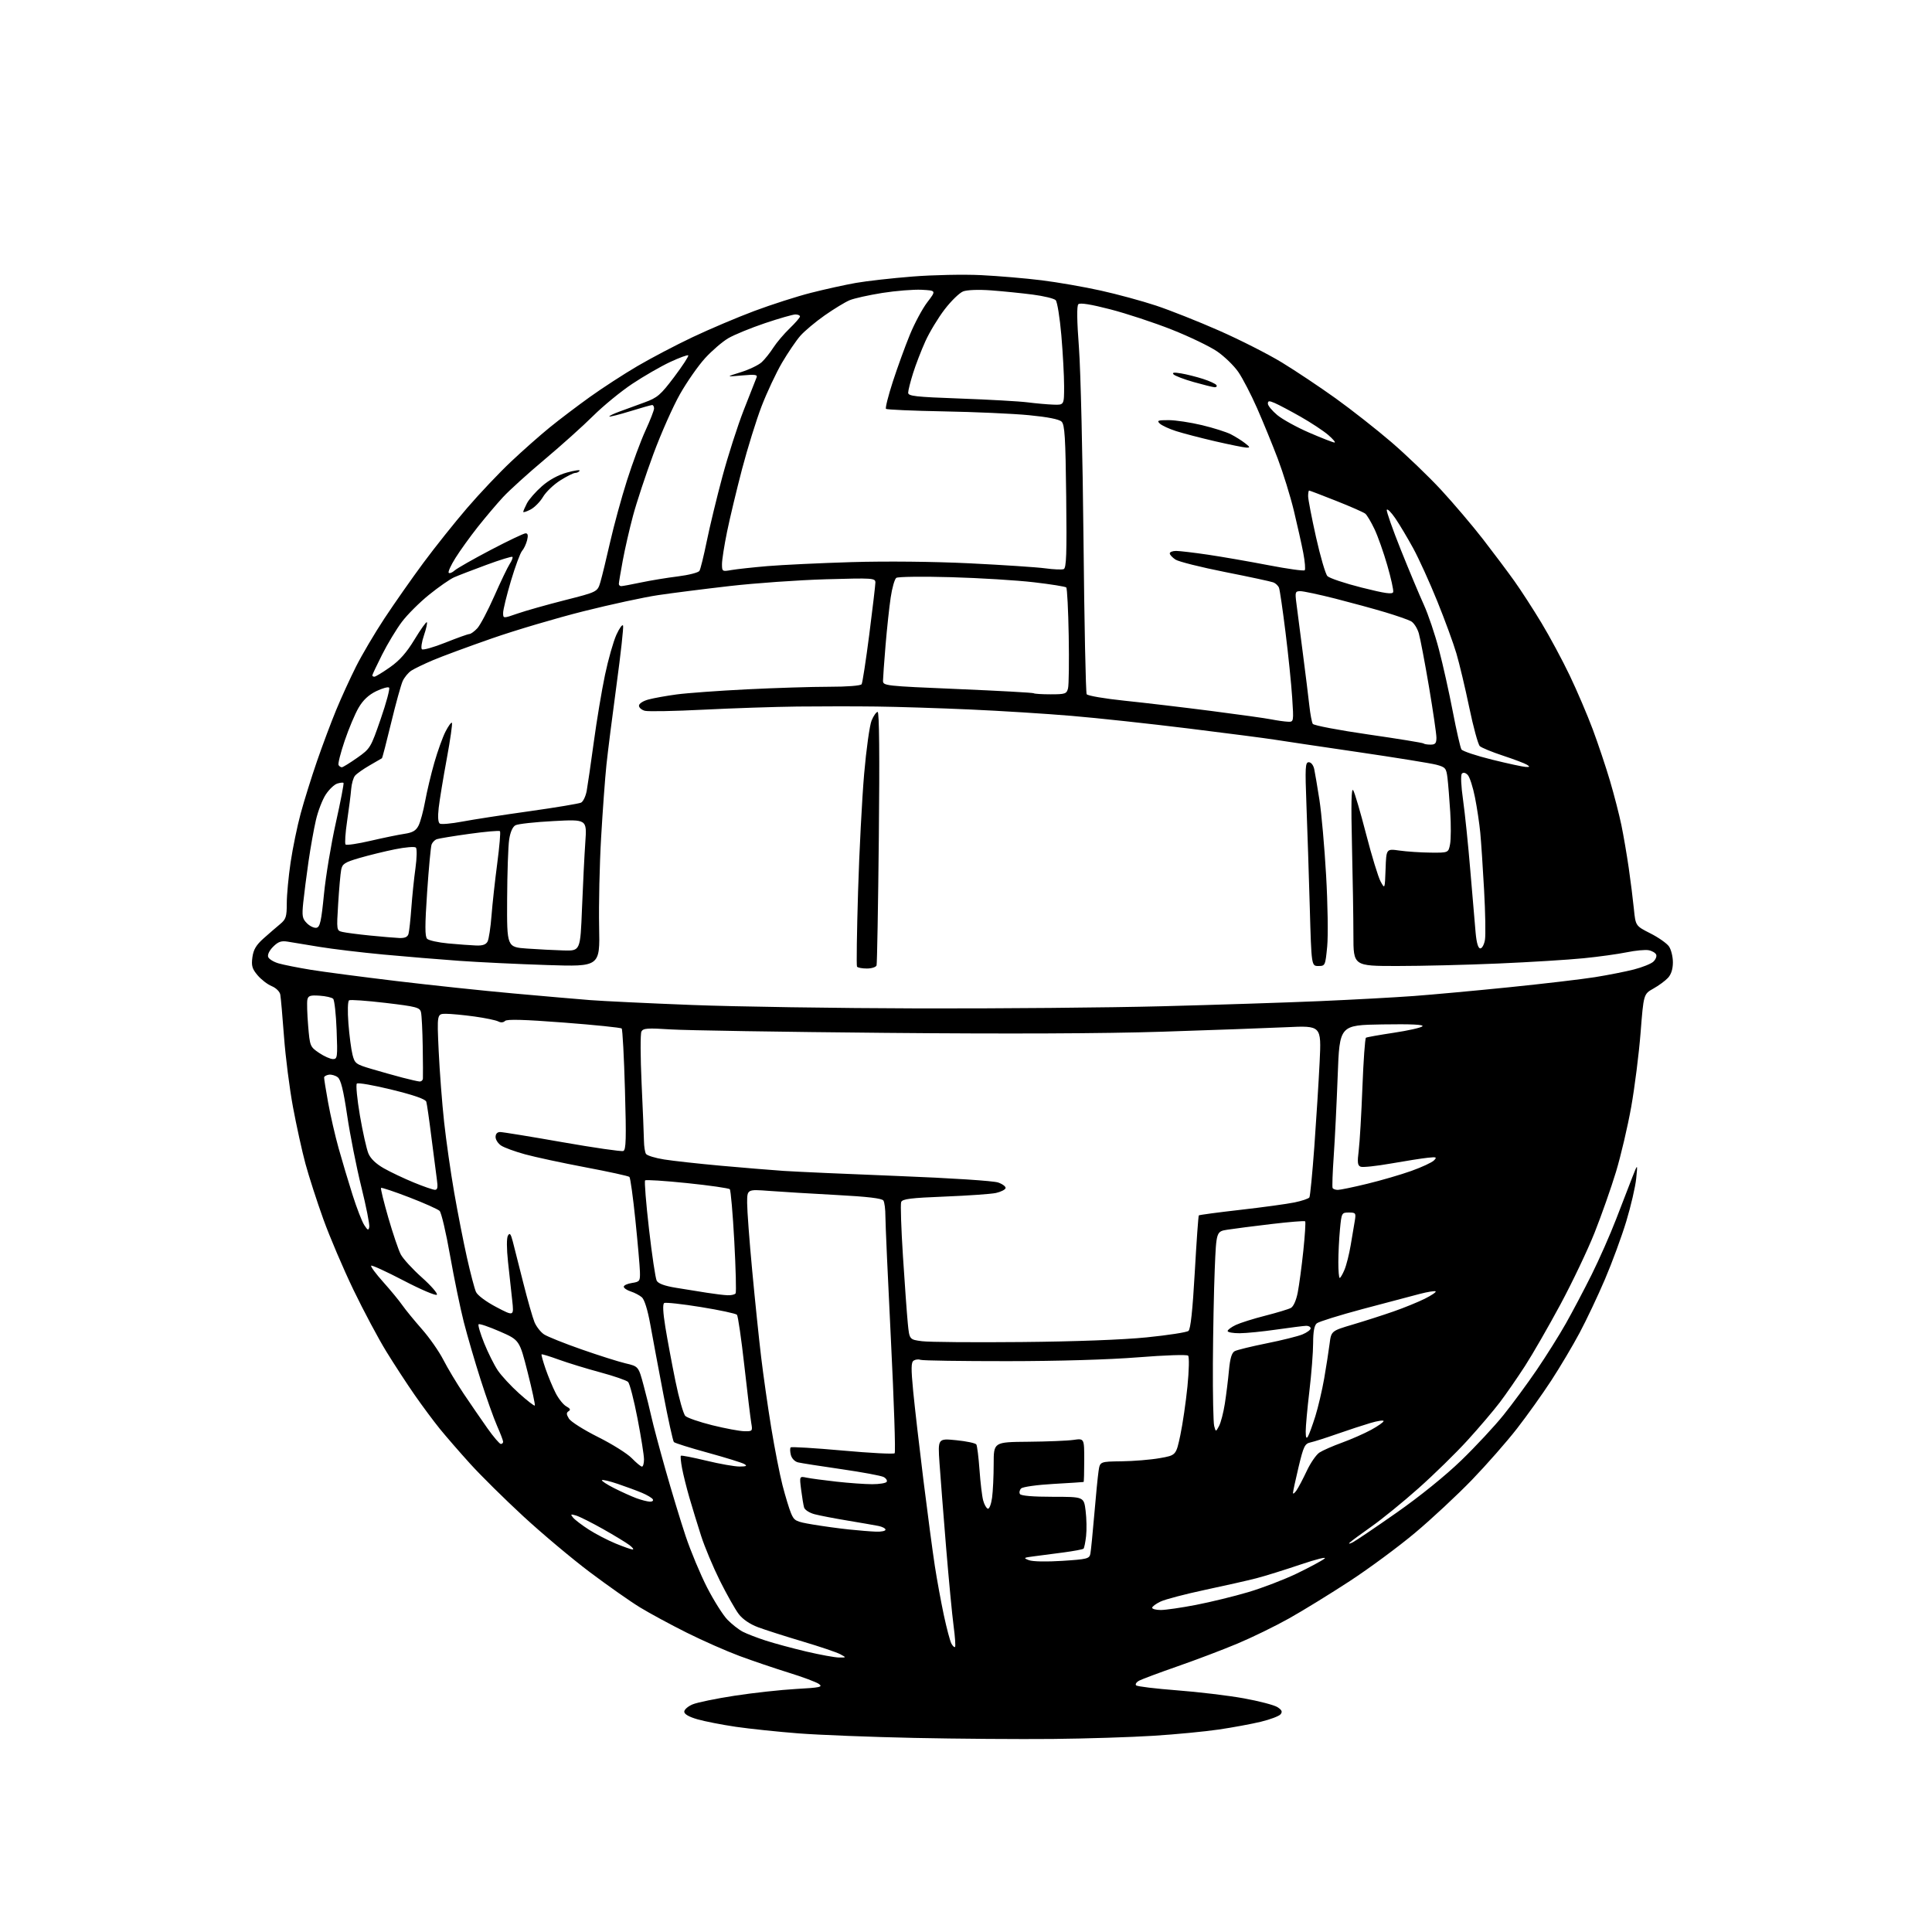 <?xml version="1.0" encoding="UTF-8" standalone="no"?>
<svg 
  version="1.1" 
  xmlns="http://www.w3.org/2000/svg" 
  xmlns:xlink="http://www.w3.org/1999/xlink" 
  xmlns:svg="http://www.w3.org/2000/svg"
  xmlns:rdf="http://www.w3.org/1999/02/22-rdf-syntax-ns#"
  xmlns:cc="http://creativecommons.org/ns#"
  xmlns:dc="http://purl.org/dc/elements/1.1/"
  viewBox="0 0 768 768"
  width="768"
  height="768"
>
<style>svg {background-color: white; }</style>"
<path stroke="none" fill="black" fill-rule="evenodd" d="M418.50,691.26C405.30,691.39 380.53,691.21 363.46,690.85C346.38,690.49 325.68,689.68 317.46,689.05C309.23,688.41 298.00,687.23 292.50,686.43C287.00,685.62 280.14,684.28 277.25,683.45C273.87,682.48 272.00,681.40 272.00,680.42C272.00,679.58 273.49,678.28 275.31,677.52C277.13,676.75 284.67,675.20 292.06,674.07C299.45,672.93 310.43,671.73 316.46,671.39C326.02,670.86 327.18,670.61 325.56,669.42C324.54,668.67 319.16,666.66 313.60,664.94C308.05,663.22 299.23,660.23 294.00,658.29C288.77,656.35 279.30,652.17 272.94,648.99C266.58,645.81 258.25,641.31 254.44,638.98C250.62,636.66 241.65,630.35 234.50,624.98C227.35,619.60 215.43,609.59 208.00,602.73C200.57,595.87 191.08,586.49 186.91,581.88C182.73,577.27 177.31,571.02 174.85,568.00C172.40,564.98 167.88,558.90 164.82,554.50C161.76,550.10 156.69,542.33 153.55,537.22C150.41,532.12 144.54,521.10 140.50,512.72C136.47,504.35 131.07,491.70 128.52,484.61C125.97,477.52 122.78,467.62 121.42,462.61C120.07,457.60 117.84,447.48 116.47,440.11C115.10,432.75 113.49,420.15 112.90,412.11C112.30,404.08 111.64,396.54 111.42,395.38C111.20,394.17 109.72,392.71 107.99,392.00C106.32,391.31 103.80,389.36 102.38,387.67C100.23,385.12 99.88,383.91 100.33,380.55C100.75,377.47 101.81,375.67 104.81,373.00C106.97,371.08 109.93,368.52 111.37,367.33C113.68,365.41 114.00,364.42 114.00,359.07C114.00,355.72 114.69,348.38 115.53,342.74C116.36,337.11 118.17,328.38 119.53,323.35C120.89,318.31 123.81,308.98 126.00,302.61C128.20,296.24 131.63,287.09 133.62,282.27C135.61,277.44 139.16,269.68 141.51,265.00C143.86,260.32 148.97,251.67 152.86,245.77C156.76,239.87 163.71,229.94 168.32,223.71C172.94,217.48 180.75,207.68 185.69,201.94C190.62,196.20 198.48,187.90 203.15,183.50C207.81,179.10 214.75,172.97 218.57,169.87C222.38,166.77 229.55,161.34 234.50,157.79C239.45,154.24 247.94,148.73 253.37,145.54C258.79,142.36 268.69,137.16 275.37,134.00C282.04,130.84 293.07,126.16 299.88,123.61C306.70,121.06 316.82,117.81 322.38,116.40C327.95,114.98 335.98,113.21 340.24,112.46C344.49,111.71 354.62,110.57 362.74,109.93C370.87,109.28 383.12,109.03 390.00,109.37C396.88,109.71 407.71,110.63 414.07,111.42C420.43,112.21 431.01,114.05 437.57,115.51C444.13,116.96 454.02,119.65 459.54,121.48C465.06,123.31 476.36,127.79 484.64,131.44C492.93,135.09 504.16,140.79 509.60,144.11C515.05,147.43 524.63,153.83 530.90,158.32C537.17,162.82 547.15,170.66 553.08,175.75C559.00,180.84 567.91,189.39 572.87,194.75C577.82,200.11 585.31,208.93 589.51,214.34C593.70,219.75 599.30,227.22 601.95,230.93C604.60,234.64 609.45,242.14 612.74,247.59C616.03,253.04 621.09,262.45 623.98,268.50C626.88,274.55 631.00,284.20 633.15,289.95C635.29,295.70 638.38,304.92 640.01,310.45C641.64,315.98 643.67,323.86 644.52,327.96C645.37,332.07 646.68,339.72 647.44,344.96C648.20,350.21 649.12,357.55 649.49,361.28C650.17,368.05 650.17,368.05 656.01,371.01C659.23,372.63 662.56,374.97 663.43,376.20C664.29,377.43 665.00,380.29 665.00,382.53C665.00,385.21 664.32,387.35 663.04,388.72C661.97,389.88 659.35,391.80 657.22,392.99C653.36,395.17 653.36,395.17 652.16,410.49C651.50,418.92 649.82,432.21 648.43,440.02C647.03,447.84 644.31,459.46 642.37,465.86C640.43,472.25 636.61,483.11 633.88,489.99C631.15,496.87 625.04,509.70 620.31,518.50C615.57,527.30 609.23,538.33 606.21,543.00C603.19,547.67 598.67,554.20 596.17,557.50C593.66,560.80 587.88,567.59 583.33,572.58C578.78,577.58 570.04,586.13 563.91,591.58C557.78,597.04 549.33,603.91 545.13,606.86C540.93,609.82 537.05,612.68 536.50,613.24C535.95,613.79 536.52,613.72 537.77,613.08C539.01,612.44 546.89,607.11 555.27,601.24C564.44,594.81 574.62,586.58 580.87,580.53C586.57,575.02 594.13,566.90 597.67,562.50C601.21,558.10 607.17,550.00 610.91,544.50C614.65,539.00 619.84,530.74 622.44,526.13C625.04,521.53 629.65,512.80 632.68,506.73C635.71,500.65 640.10,490.69 642.45,484.59C644.79,478.49 647.68,471.02 648.86,468.00C651.02,462.50 651.02,462.50 650.41,468.50C650.08,471.80 648.30,479.45 646.47,485.50C644.64,491.55 640.83,501.90 638.01,508.50C635.19,515.10 630.66,524.69 627.93,529.80C625.20,534.92 620.12,543.47 616.64,548.80C613.16,554.14 607.03,562.73 603.01,567.90C599.00,573.06 590.94,582.24 585.11,588.28C579.27,594.32 569.10,603.80 562.50,609.33C555.90,614.87 544.20,623.51 536.50,628.54C528.80,633.57 518.00,640.21 512.50,643.30C507.00,646.39 497.72,650.92 491.89,653.36C486.05,655.81 475.34,659.87 468.09,662.39C460.84,664.92 453.98,667.48 452.84,668.08C451.71,668.69 451.17,669.54 451.64,669.97C452.11,670.40 459.41,671.28 467.86,671.93C476.30,672.57 488.23,674.00 494.36,675.10C500.49,676.21 506.54,677.79 507.82,678.62C509.59,679.78 509.87,680.45 509.03,681.47C508.42,682.20 504.90,683.53 501.21,684.42C497.52,685.31 490.00,686.70 484.50,687.51C479.00,688.32 467.30,689.45 458.50,690.00C449.70,690.56 431.70,691.13 418.50,691.26zM333.50,658.89C336.50,658.92 336.50,658.92 334.00,657.57C332.62,656.83 325.88,654.54 319.00,652.50C312.12,650.45 304.18,647.91 301.34,646.85C298.10,645.64 295.24,643.69 293.65,641.61C292.27,639.79 288.91,633.85 286.19,628.40C283.48,622.96 280.10,614.90 278.69,610.50C277.28,606.10 275.19,599.29 274.05,595.36C272.91,591.43 271.60,586.16 271.13,583.64C270.65,581.12 270.44,578.89 270.66,578.68C270.87,578.46 275.42,579.35 280.77,580.64C286.12,581.94 292.07,582.98 294.00,582.97C296.76,582.95 297.15,582.73 295.83,581.96C294.91,581.43 288.40,579.41 281.37,577.48C274.33,575.55 268.26,573.65 267.88,573.24C267.50,572.83 265.59,564.17 263.65,554.00C261.71,543.83 259.38,531.37 258.47,526.32C257.46,520.72 256.17,516.58 255.16,515.70C254.25,514.91 252.26,513.86 250.75,513.38C249.24,512.90 247.98,512.05 247.96,511.50C247.94,510.95 249.40,510.27 251.21,510.00C254.32,509.52 254.49,509.28 254.38,505.50C254.32,503.30 253.51,494.07 252.58,485.00C251.65,475.93 250.58,468.20 250.20,467.84C249.81,467.48 241.94,465.76 232.71,464.02C223.47,462.27 212.67,459.95 208.71,458.86C204.74,457.77 200.49,456.22 199.25,455.41C198.01,454.61 197.00,453.06 197.00,451.98C197.00,450.74 197.67,450.00 198.81,450.00C199.81,450.00 210.93,451.81 223.52,454.03C236.12,456.24 247.03,457.82 247.77,457.54C248.87,457.11 248.99,452.72 248.43,433.26C248.06,420.19 247.47,409.21 247.13,408.85C246.78,408.49 236.45,407.43 224.16,406.49C208.36,405.28 201.51,405.09 200.76,405.84C200.11,406.49 199.06,406.57 198.07,406.04C197.18,405.56 192.94,404.68 188.65,404.08C184.36,403.49 179.24,403.00 177.28,403.00C173.70,403.00 173.70,403.00 174.38,417.75C174.76,425.86 175.73,438.57 176.54,446.00C177.35,453.43 179.15,466.02 180.54,474.00C181.93,481.98 184.21,493.62 185.61,499.87C187.01,506.13 188.63,512.29 189.21,513.57C189.82,514.91 193.25,517.46 197.29,519.58C204.31,523.27 204.31,523.27 203.61,516.89C203.22,513.37 202.47,506.52 201.95,501.66C201.38,496.36 201.36,492.18 201.90,491.21C202.62,489.92 203.03,490.41 203.85,493.54C204.42,495.72 206.29,503.09 208.00,509.92C209.72,516.75 211.73,523.80 212.47,525.59C213.22,527.38 214.94,529.57 216.28,530.45C217.63,531.33 224.31,534.01 231.12,536.39C237.93,538.78 245.82,541.28 248.66,541.95C253.82,543.16 253.82,543.16 255.87,550.83C257.00,555.05 258.41,560.75 259.01,563.50C259.61,566.25 262.08,575.52 264.50,584.09C266.92,592.66 270.54,604.59 272.54,610.59C274.55,616.59 278.39,625.80 281.08,631.05C283.78,636.30 287.42,642.07 289.18,643.87C290.94,645.67 293.68,647.82 295.27,648.64C296.86,649.46 300.94,651.04 304.33,652.14C307.72,653.25 315.00,655.21 320.50,656.51C326.00,657.80 331.85,658.87 333.50,658.89zM379.64,654.69C379.91,654.43 379.65,650.67 379.07,646.35C378.49,642.03 377.15,627.92 376.08,615.00C375.02,602.08 373.85,587.06 373.47,581.64C372.80,571.78 372.80,571.78 380.15,572.51C384.19,572.91 387.77,573.67 388.11,574.20C388.44,574.73 389.01,579.29 389.37,584.33C389.73,589.37 390.38,594.82 390.82,596.43C391.25,598.05 392.08,599.53 392.66,599.72C393.25,599.92 394.00,597.99 394.36,595.40C394.71,592.83 395.00,586.79 395.00,581.98C395.00,573.24 395.00,573.24 408.75,573.12C416.31,573.05 424.41,572.72 426.75,572.38C431.00,571.77 431.00,571.77 431.00,580.39C431.00,585.12 430.89,589.05 430.75,589.11C430.61,589.17 425.23,589.51 418.78,589.88C412.23,590.25 406.55,591.05 405.92,591.68C405.29,592.31 405.08,593.31 405.45,593.91C405.87,594.60 410.66,595.00 418.49,595.00C430.86,595.00 430.86,595.00 431.55,600.56C431.93,603.62 432.02,608.14 431.74,610.61C431.46,613.08 431.00,615.33 430.72,615.62C430.43,615.90 426.89,616.57 422.85,617.11C418.81,617.64 413.48,618.34 411.00,618.66C406.84,619.19 406.69,619.31 409.00,620.19C410.46,620.76 415.96,620.87 422.26,620.47C432.18,619.83 433.05,619.61 433.44,617.64C433.67,616.46 434.37,609.42 435.00,602.00C435.62,594.58 436.39,586.81 436.70,584.75C437.26,581.00 437.26,581.00 445.88,580.89C450.62,580.83 457.43,580.27 461.00,579.64C467.50,578.50 467.50,578.50 469.20,570.50C470.13,566.10 471.40,557.38 472.03,551.13C472.66,544.76 472.78,539.38 472.29,538.89C471.81,538.41 463.09,538.70 452.47,539.55C440.81,540.48 420.76,541.07 400.47,541.08C382.30,541.09 366.78,540.86 365.97,540.56C365.16,540.26 363.92,540.39 363.21,540.85C362.16,541.51 362.13,543.90 363.01,553.09C363.62,559.36 365.45,575.30 367.09,588.50C368.73,601.70 370.76,617.00 371.61,622.50C372.46,628.00 374.07,636.77 375.18,642.00C376.30,647.23 377.65,652.33 378.19,653.34C378.72,654.35 379.38,654.95 379.64,654.69zM461.45,640.00C463.35,640.00 469.64,639.09 475.42,637.97C481.21,636.85 490.57,634.57 496.23,632.89C501.88,631.21 510.55,627.88 515.50,625.50C520.45,623.11 525.40,620.45 526.50,619.59C527.61,618.72 523.38,619.76 516.94,621.94C510.58,624.09 502.70,626.54 499.44,627.38C496.17,628.23 487.02,630.30 479.10,631.98C471.18,633.67 463.19,635.76 461.35,636.64C459.51,637.51 458.00,638.63 458.00,639.11C458.00,639.60 459.55,640.00 461.45,640.00zM251.50,615.95C252.05,615.95 251.49,615.18 250.25,614.23C249.01,613.28 244.28,610.40 239.75,607.84C235.21,605.28 230.38,602.86 229.01,602.45C226.81,601.80 226.67,601.90 227.83,603.30C228.56,604.17 231.38,606.32 234.11,608.07C236.83,609.82 241.64,612.31 244.78,613.60C247.93,614.89 250.95,615.95 251.50,615.95zM348.25,608.86C350.31,608.94 352.00,608.59 352.00,608.08C352.00,607.57 350.76,606.91 349.25,606.60C347.74,606.30 342.23,605.34 337.00,604.47C331.77,603.61 325.84,602.46 323.81,601.93C321.76,601.39 319.90,600.19 319.63,599.23C319.36,598.28 318.84,595.09 318.46,592.15C317.78,586.79 317.78,586.79 320.64,587.39C322.21,587.72 327.55,588.43 332.50,588.98C337.45,589.53 343.84,589.99 346.69,589.99C349.55,590.00 352.15,589.57 352.47,589.05C352.79,588.53 352.25,587.67 351.26,587.14C350.27,586.61 342.72,585.21 334.48,584.02C326.24,582.83 318.48,581.62 317.24,581.32C315.93,581.01 314.73,579.75 314.37,578.34C314.03,577.00 314.01,575.66 314.31,575.36C314.61,575.06 323.87,575.62 334.89,576.61C345.90,577.61 355.24,578.09 355.64,577.69C356.04,577.29 355.37,557.06 354.16,532.73C352.94,508.41 351.96,486.25 351.96,483.50C351.97,480.75 351.61,477.93 351.17,477.24C350.61,476.36 344.89,475.68 332.43,475.02C322.57,474.49 310.56,473.77 305.75,473.40C297.00,472.74 297.00,472.74 297.00,478.19C297.00,481.18 297.90,493.28 299.01,505.06C300.11,516.85 301.71,532.35 302.57,539.50C303.42,546.65 305.22,559.25 306.57,567.50C307.92,575.75 309.94,586.05 311.05,590.38C312.17,594.71 313.69,599.73 314.44,601.52C315.72,604.58 316.27,604.86 323.05,606.01C327.03,606.68 333.49,607.57 337.40,607.98C341.30,608.39 346.19,608.79 348.25,608.86zM258.31,596.93C259.30,596.97 259.84,596.54 259.49,595.98C259.15,595.43 257.21,594.27 255.18,593.42C253.16,592.57 248.86,590.98 245.63,589.89C242.41,588.79 239.55,588.12 239.28,588.38C239.02,588.65 241.20,590.08 244.12,591.56C247.05,593.04 251.03,594.84 252.97,595.56C254.91,596.27 257.31,596.89 258.31,596.93zM515.37,592.47C516.12,591.39 517.96,587.90 519.46,584.71C520.95,581.53 523.22,578.24 524.50,577.41C525.78,576.57 529.81,574.80 533.46,573.48C537.11,572.15 542.33,569.86 545.05,568.38C547.77,566.89 550.00,565.33 550.00,564.89C550.00,564.46 547.64,564.81 544.75,565.67C541.86,566.52 535.90,568.48 531.50,570.02C527.10,571.57 522.35,573.08 520.95,573.38C518.67,573.88 518.18,574.88 516.19,583.22C514.97,588.32 513.98,592.94 513.98,593.47C513.99,594.01 514.61,593.56 515.37,592.47zM255.20,583.00C255.64,583.00 256.00,581.70 256.00,580.11C256.00,578.52 254.84,571.21 253.42,563.86C252.00,556.51 250.32,549.98 249.67,549.34C249.03,548.71 244.04,546.99 238.59,545.52C233.13,544.05 225.73,541.78 222.12,540.47C218.52,539.16 215.44,538.22 215.28,538.38C215.12,538.54 215.84,541.13 216.87,544.13C217.91,547.14 219.71,551.47 220.88,553.76C222.05,556.06 223.97,558.45 225.14,559.07C226.66,559.89 226.92,560.43 226.04,560.97C225.08,561.57 225.11,562.21 226.16,563.93C226.90,565.14 232.09,568.42 237.71,571.23C243.32,574.03 249.37,577.82 251.15,579.66C252.94,581.50 254.75,583.00 255.20,583.00zM199.09,574.00C199.59,574.00 200.00,573.61 200.00,573.12C200.00,572.64 198.92,569.81 197.60,566.82C196.28,563.84 193.34,555.57 191.06,548.45C188.78,541.33 185.77,531.00 184.36,525.50C182.96,520.00 180.50,508.09 178.90,499.04C177.31,489.98 175.44,482.02 174.75,481.35C174.06,480.68 168.63,478.25 162.68,475.96C156.73,473.67 151.68,471.98 151.46,472.21C151.24,472.43 152.54,477.76 154.36,484.06C156.18,490.35 158.40,496.91 159.30,498.63C160.19,500.35 163.97,504.48 167.70,507.81C171.42,511.14 174.10,514.23 173.65,514.68C173.19,515.13 167.25,512.60 160.45,509.05C153.64,505.50 147.83,502.83 147.54,503.13C147.24,503.42 149.39,506.33 152.30,509.58C155.22,512.84 158.65,517.00 159.92,518.83C161.20,520.66 164.70,524.93 167.69,528.33C170.69,531.72 174.52,537.20 176.21,540.50C177.90,543.80 181.54,549.88 184.30,554.00C187.07,558.12 191.32,564.31 193.75,567.75C196.18,571.19 198.59,574.00 199.09,574.00zM519.94,571.00C520.42,570.17 521.73,566.58 522.86,563.00C523.98,559.42 525.56,552.67 526.38,548.00C527.19,543.33 528.15,537.15 528.52,534.28C529.18,529.07 529.18,529.07 537.84,526.50C542.60,525.09 549.88,522.75 554.00,521.31C558.12,519.87 563.68,517.61 566.35,516.28C569.02,514.95 570.97,513.63 570.69,513.35C570.40,513.07 567.55,513.52 564.34,514.36C561.13,515.19 550.94,517.89 541.70,520.35C532.46,522.82 524.25,525.38 523.45,526.04C522.45,526.87 522.00,529.31 521.99,533.87C521.99,537.52 521.32,546.12 520.50,553.00C519.68,559.88 519.03,567.08 519.04,569.00C519.05,571.49 519.31,572.07 519.94,571.00zM295.86,568.93C299.11,569.00 299.20,568.89 298.65,565.75C298.34,563.96 297.10,553.73 295.90,543.00C294.70,532.27 293.37,523.11 292.95,522.64C292.52,522.16 286.07,520.78 278.60,519.57C271.14,518.36 264.58,517.64 264.03,517.98C263.38,518.38 263.54,521.70 264.49,527.55C265.29,532.47 267.09,542.12 268.49,548.98C269.89,555.85 271.66,562.09 272.43,562.86C273.19,563.62 278.02,565.28 283.16,566.56C288.30,567.83 294.01,568.90 295.86,568.93zM484.59,566.87C485.29,565.57 486.33,561.58 486.89,558.00C487.45,554.42 488.19,548.46 488.53,544.74C488.98,539.91 489.64,537.73 490.83,537.10C491.75,536.61 497.45,535.22 503.50,534.00C509.55,532.79 515.96,531.19 517.75,530.45C519.54,529.71 521.00,528.63 521.00,528.05C521.00,527.47 520.21,527.01 519.25,527.03C518.29,527.05 513.00,527.72 507.50,528.51C502.00,529.31 495.36,529.97 492.75,529.98C490.14,529.99 488.00,529.60 488.00,529.11C488.00,528.63 489.46,527.54 491.25,526.69C493.04,525.85 498.30,524.19 502.95,523.01C507.60,521.82 512.18,520.44 513.13,519.93C514.17,519.38 515.27,516.91 515.88,513.75C516.44,510.86 517.44,503.42 518.09,497.22C518.74,491.01 519.07,485.73 518.82,485.49C518.57,485.24 512.55,485.73 505.44,486.57C498.32,487.41 490.48,488.42 488.00,488.81C483.50,489.51 483.50,489.51 482.88,504.51C482.54,512.75 482.21,529.62 482.14,542.00C482.08,554.38 482.31,565.57 482.66,566.87C483.30,569.25 483.30,569.25 484.59,566.87zM212.59,558.74C212.82,558.51 211.54,552.56 209.75,545.51C206.50,532.69 206.50,532.69 198.66,529.27C194.35,527.39 190.56,526.10 190.25,526.42C189.93,526.73 190.93,530.11 192.47,533.93C194.01,537.75 196.44,542.62 197.88,544.76C199.32,546.89 203.13,551.01 206.34,553.89C209.56,556.78 212.37,558.96 212.59,558.74zM406.00,533.48C427.37,533.29 446.34,532.58 455.85,531.62C464.29,530.77 471.76,529.62 472.44,529.05C473.28,528.35 474.08,520.89 474.94,505.76C475.63,493.52 476.35,483.34 476.55,483.14C476.74,482.94 484.17,481.94 493.07,480.93C501.96,479.92 511.65,478.59 514.60,477.98C517.55,477.37 520.21,476.47 520.51,475.98C520.81,475.49 521.69,466.41 522.47,455.80C523.24,445.18 524.19,430.02 524.58,422.09C525.27,407.68 525.27,407.68 511.39,408.33C503.75,408.68 481.52,409.49 462.00,410.12C438.64,410.87 401.03,411.03 352.00,410.58C311.02,410.21 272.62,409.59 266.65,409.21C257.43,408.61 255.68,408.73 254.98,410.04C254.53,410.88 254.56,420.11 255.04,430.54C255.53,440.97 255.95,451.30 255.98,453.50C256.01,455.70 256.37,458.04 256.79,458.69C257.21,459.35 260.46,460.35 264.02,460.91C267.59,461.48 277.70,462.59 286.50,463.39C295.30,464.19 306.55,465.11 311.50,465.45C316.45,465.78 336.93,466.70 357.00,467.48C378.14,468.31 394.89,469.40 396.80,470.07C398.61,470.71 399.92,471.73 399.72,472.34C399.52,472.95 397.81,473.79 395.93,474.22C394.04,474.64 384.92,475.28 375.66,475.65C361.96,476.19 358.71,476.60 358.23,477.83C357.91,478.67 358.23,488.38 358.94,499.42C359.65,510.47 360.51,522.42 360.86,526.00C361.50,532.50 361.50,532.50 366.50,533.15C369.25,533.51 387.02,533.66 406.00,533.48zM289.19,514.88C290.67,514.95 292.12,514.61 292.42,514.13C292.72,513.65 292.48,504.31 291.89,493.38C291.30,482.45 290.49,473.16 290.10,472.74C289.71,472.32 282.10,471.23 273.21,470.31C264.31,469.39 256.77,468.90 256.44,469.23C256.11,469.56 256.80,478.28 257.99,488.60C259.17,498.93 260.55,508.15 261.05,509.10C261.67,510.25 264.18,511.18 268.74,511.92C272.46,512.52 277.98,513.41 281.00,513.89C284.02,514.37 287.71,514.82 289.19,514.88zM532.55,508.00C532.85,508.00 533.71,506.53 534.46,504.74C535.21,502.95 536.32,498.56 536.92,494.99C537.53,491.42 538.26,487.04 538.56,485.25C539.06,482.21 538.91,482.00 536.19,482.00C533.34,482.00 533.28,482.11 532.65,488.75C532.30,492.46 532.01,498.31 532.01,501.75C532.00,505.19 532.25,508.00 532.55,508.00zM146.79,487.75C146.99,486.79 145.56,479.59 143.62,471.75C141.68,463.91 139.16,451.20 138.02,443.50C136.49,433.20 135.48,429.16 134.23,428.21C133.28,427.50 131.71,427.05 130.72,427.21C129.73,427.37 128.88,427.85 128.84,428.27C128.80,428.70 129.51,433.20 130.43,438.27C131.35,443.35 133.23,451.55 134.62,456.50C136.00,461.45 138.49,469.77 140.15,475.00C141.81,480.23 143.90,485.62 144.80,487.00C146.18,489.11 146.49,489.23 146.79,487.75zM172.88,472.97C173.94,472.99 174.12,472.00 173.65,468.75C173.32,466.41 172.34,458.88 171.48,452.00C170.63,445.12 169.72,438.81 169.46,437.97C169.15,436.94 164.73,435.38 155.84,433.19C148.59,431.40 142.30,430.30 141.85,430.75C141.41,431.19 141.96,436.90 143.07,443.44C144.19,449.97 145.71,456.75 146.44,458.51C147.31,460.59 149.47,462.66 152.64,464.45C155.31,465.96 160.65,468.49 164.50,470.07C168.35,471.65 172.12,472.96 172.88,472.97zM531.81,473.00C532.74,473.00 538.00,471.91 543.50,470.57C549.00,469.24 556.88,466.94 561.00,465.47C565.12,464.00 569.17,462.13 570.00,461.30C571.33,459.97 571.05,459.85 567.50,460.23C565.30,460.46 558.75,461.49 552.95,462.51C547.15,463.53 541.73,464.11 540.89,463.79C539.65,463.31 539.51,462.13 540.11,457.35C540.51,454.13 541.18,442.82 541.58,432.21C541.99,421.60 542.62,412.73 542.99,412.51C543.36,412.28 548.33,411.40 554.03,410.54C559.74,409.69 564.87,408.53 565.43,407.97C566.12,407.28 561.02,407.04 549.48,407.22C532.50,407.50 532.50,407.50 531.76,427.50C531.35,438.50 530.64,452.90 530.18,459.50C529.72,466.10 529.52,471.84 529.73,472.25C529.94,472.66 530.88,473.00 531.81,473.00zM166.75,429.91C167.44,429.96 168.05,429.44 168.11,428.75C168.17,428.06 168.14,422.32 168.04,416.00C167.94,409.68 167.63,403.55 167.35,402.39C166.90,400.48 165.59,400.13 153.28,398.67C145.81,397.79 139.28,397.32 138.77,397.64C138.23,397.98 138.12,401.81 138.50,406.86C138.87,411.61 139.60,417.18 140.12,419.23C141.02,422.77 141.41,423.07 147.78,424.95C151.48,426.04 156.97,427.59 160.00,428.38C163.03,429.17 166.06,429.86 166.75,429.91zM132.36,421.00C134.13,421.00 134.22,420.27 133.81,409.49C133.57,403.15 132.95,397.55 132.43,397.03C131.91,396.51 129.49,395.96 127.03,395.80C123.31,395.55 122.51,395.82 122.18,397.41C121.97,398.47 122.10,403.09 122.49,407.69C123.17,415.90 123.25,416.10 126.82,418.53C128.83,419.89 131.32,421.00 132.36,421.00zM365.01,400.86C397.19,400.94 440.84,400.55 462.01,400.00C483.18,399.45 511.30,398.54 524.50,397.97C537.70,397.40 554.58,396.48 562.00,395.93C569.42,395.38 586.52,393.81 600.00,392.44C613.48,391.07 628.77,389.27 634.00,388.44C639.23,387.60 646.20,386.23 649.50,385.38C652.80,384.53 656.26,383.15 657.18,382.32C658.11,381.49 658.64,380.23 658.37,379.51C658.09,378.79 656.75,377.99 655.39,377.73C654.03,377.47 650.12,377.84 646.71,378.54C643.29,379.24 635.55,380.32 629.50,380.92C623.45,381.53 608.23,382.47 595.67,383.01C583.11,383.56 565.00,384.00 555.42,384.00C538.00,384.00 538.00,384.00 538.00,371.75C538.00,365.01 537.74,348.93 537.43,336.00C537.04,319.41 537.18,312.98 537.92,314.14C538.50,315.04 540.80,322.87 543.04,331.55C545.28,340.22 547.88,348.71 548.81,350.41C550.50,353.50 550.50,353.50 550.79,345.43C551.07,337.37 551.07,337.37 556.29,338.11C559.15,338.52 564.71,338.89 568.64,338.93C575.78,339.00 575.78,339.00 576.43,335.54C576.78,333.63 576.82,327.89 576.49,322.79C576.17,317.68 575.68,311.60 575.40,309.27C574.92,305.35 574.60,304.97 571.01,304.00C568.88,303.43 554.84,301.16 539.82,298.96C524.79,296.76 509.80,294.53 506.50,294.00C503.20,293.48 487.90,291.49 472.50,289.59C457.10,287.69 436.18,285.42 426.00,284.57C415.82,283.71 397.60,282.56 385.50,282.03C373.40,281.49 356.75,280.96 348.50,280.86C340.25,280.75 326.07,280.76 317.00,280.86C307.93,280.97 291.11,281.53 279.63,282.11C268.16,282.69 257.69,282.89 256.38,282.56C255.07,282.23 254.00,281.31 254.00,280.52C254.00,279.70 255.62,278.64 257.78,278.06C259.86,277.50 264.92,276.59 269.03,276.04C273.14,275.49 285.68,274.58 296.90,274.02C308.11,273.46 322.83,273.00 329.59,273.00C336.86,273.00 342.14,272.58 342.51,271.98C342.86,271.42 344.22,262.53 345.55,252.23C346.87,241.93 347.96,232.65 347.98,231.61C348.00,229.79 347.17,229.73 328.25,230.27C317.39,230.59 300.18,231.80 290.00,232.97C279.82,234.14 267.03,235.76 261.56,236.58C256.10,237.39 242.82,240.26 232.06,242.96C221.30,245.66 204.85,250.53 195.50,253.79C186.15,257.05 175.62,260.94 172.10,262.44C168.58,263.93 164.71,265.80 163.50,266.59C162.30,267.38 160.75,269.25 160.07,270.74C159.40,272.23 157.33,279.69 155.49,287.32C153.65,294.95 152.00,301.29 151.82,301.42C151.65,301.54 149.44,302.82 146.92,304.26C144.40,305.71 141.79,307.55 141.12,308.36C140.45,309.16 139.77,311.55 139.60,313.66C139.44,315.77 138.72,321.44 138.00,326.26C137.28,331.08 137.00,335.33 137.37,335.70C137.74,336.08 142.20,335.42 147.27,334.24C152.35,333.06 158.42,331.81 160.77,331.46C164.05,330.97 165.36,330.20 166.39,328.16C167.13,326.70 168.30,322.35 169.00,318.50C169.70,314.65 171.34,307.75 172.65,303.18C173.96,298.60 175.96,293.04 177.09,290.83C178.22,288.62 179.37,287.03 179.64,287.31C179.92,287.59 179.00,294.04 177.59,301.66C176.18,309.27 174.74,318.03 174.39,321.12C173.98,324.74 174.14,326.97 174.84,327.40C175.44,327.77 179.43,327.41 183.72,326.60C188.00,325.79 200.05,323.93 210.50,322.47C220.95,321.00 230.18,319.46 231.00,319.05C231.82,318.63 232.82,316.54 233.22,314.40C233.61,312.25 234.88,303.52 236.04,295.00C237.19,286.48 239.20,274.47 240.49,268.32C241.78,262.17 243.83,254.97 245.03,252.32C246.24,249.67 247.43,248.04 247.68,248.69C247.92,249.35 246.76,259.92 245.09,272.19C243.43,284.46 241.62,298.77 241.07,304.00C240.52,309.23 239.57,322.27 238.95,333.00C238.33,343.73 237.98,359.65 238.16,368.40C238.50,384.30 238.50,384.30 217.50,383.62C205.95,383.25 190.20,382.49 182.50,381.94C174.80,381.39 161.27,380.27 152.44,379.45C143.60,378.62 132.13,377.25 126.94,376.39C121.75,375.54 116.06,374.60 114.31,374.31C111.80,373.91 110.57,374.34 108.57,376.34C107.07,377.84 106.26,379.52 106.61,380.42C106.93,381.27 108.84,382.43 110.85,382.99C112.86,383.56 118.55,384.69 123.50,385.50C128.45,386.31 143.75,388.32 157.50,389.97C171.25,391.62 192.18,393.84 204.00,394.90C215.82,395.97 229.55,397.16 234.50,397.55C239.45,397.94 257.68,398.82 275.00,399.49C292.32,400.17 332.83,400.78 365.01,400.86zM344.59,385.00C342.68,385.00 340.91,384.66 340.67,384.25C340.42,383.84 340.61,370.45 341.09,354.50C341.57,338.55 342.66,317.47 343.51,307.65C344.36,297.83 345.70,288.26 346.48,286.40C347.26,284.53 348.34,283.00 348.88,283.00C349.52,283.00 349.69,300.44 349.35,332.75C349.07,360.11 348.66,383.06 348.45,383.75C348.24,384.44 346.50,385.00 344.59,385.00zM524.07,384.00C521.32,384.00 521.32,384.00 520.66,360.75C520.30,347.96 519.70,329.74 519.34,320.25C518.76,304.93 518.86,303.00 520.26,303.00C521.18,303.00 522.09,304.16 522.43,305.75C522.75,307.26 523.68,312.77 524.50,318.00C525.31,323.23 526.51,336.73 527.15,348.00C527.80,359.31 527.99,371.97 527.58,376.25C526.84,383.86 526.78,384.00 524.07,384.00zM224.09,377.82C230.69,378.00 230.69,378.00 231.36,360.97C231.73,351.60 232.32,339.83 232.67,334.81C233.32,325.68 233.32,325.68 220.01,326.39C212.69,326.77 205.90,327.52 204.91,328.05C203.78,328.65 202.85,330.76 202.40,333.75C202.00,336.36 201.64,347.05 201.59,357.50C201.50,376.50 201.50,376.50 209.50,377.07C213.90,377.38 220.47,377.72 224.09,377.82zM588.45,377.00C589.16,377.00 589.99,375.45 590.30,373.56C590.60,371.67 590.45,362.78 589.95,353.81C589.46,344.84 588.77,334.57 588.43,331.00C588.09,327.43 587.15,321.12 586.33,317.00C585.52,312.88 584.22,308.84 583.43,308.04C582.54,307.13 581.68,306.94 581.12,307.54C580.60,308.10 580.79,312.43 581.59,318.00C582.33,323.23 583.63,335.82 584.47,346.00C585.31,356.18 586.26,367.31 586.58,370.75C586.96,374.89 587.60,377.00 588.45,377.00zM189.21,375.85C191.85,375.96 193.19,375.49 193.83,374.25C194.32,373.29 195.02,368.68 195.38,364.00C195.74,359.32 196.77,349.98 197.66,343.22C198.55,336.47 199.04,330.70 198.74,330.40C198.44,330.11 192.97,330.58 186.58,331.47C180.20,332.35 174.34,333.32 173.56,333.61C172.79,333.91 171.89,334.85 171.56,335.70C171.24,336.55 170.44,345.06 169.79,354.63C168.89,367.95 168.89,372.29 169.79,373.19C170.44,373.84 174.24,374.67 178.23,375.04C182.23,375.41 187.17,375.77 189.21,375.85zM158.68,372.87C160.93,372.96 162.02,372.48 162.38,371.25C162.66,370.29 163.17,365.68 163.51,361.00C163.85,356.32 164.58,349.19 165.15,345.14C165.71,341.09 165.79,337.39 165.33,336.93C164.86,336.46 161.11,336.77 156.99,337.61C152.87,338.44 146.50,340.01 142.83,341.08C137.00,342.79 136.08,343.39 135.62,345.77C135.33,347.27 134.79,353.32 134.43,359.20C133.77,369.87 133.78,369.91 136.13,370.46C137.44,370.77 142.32,371.41 147.00,371.88C151.68,372.35 156.93,372.79 158.68,372.87zM125.81,368.80C127.21,368.53 127.72,366.26 128.78,355.49C129.48,348.35 131.61,335.55 133.50,327.06C135.40,318.56 136.77,311.43 136.55,311.21C136.33,311.00 135.20,311.12 134.04,311.49C132.87,311.86 130.83,313.81 129.50,315.83C128.17,317.85 126.40,322.43 125.58,326.00C124.75,329.57 123.43,337.00 122.63,342.50C121.84,348.00 120.91,355.29 120.55,358.71C119.99,364.17 120.16,365.16 122.02,367.02C123.18,368.18 124.88,368.98 125.81,368.80zM135.89,305.00C136.31,305.00 139.05,303.31 141.98,301.25C147.20,297.57 147.37,297.29 151.34,285.78C153.57,279.33 155.07,273.74 154.67,273.34C154.28,272.95 151.97,273.59 149.55,274.76C146.53,276.23 144.32,278.30 142.55,281.33C141.12,283.76 138.63,289.69 137.00,294.50C135.37,299.32 134.28,303.65 134.58,304.13C134.88,304.61 135.46,305.00 135.89,305.00zM606.50,304.87C608.15,304.95 608.23,304.80 607.00,304.00C606.17,303.47 601.90,301.85 597.50,300.40C593.10,298.95 588.94,297.24 588.25,296.60C587.57,295.96 585.67,289.04 584.05,281.22C582.42,273.40 580.12,263.74 578.94,259.75C577.77,255.76 574.35,246.43 571.34,239.00C568.34,231.57 564.04,222.12 561.80,218.00C559.55,213.88 556.34,208.50 554.67,206.05C553.00,203.61 551.47,202.09 551.27,202.68C551.08,203.27 553.60,210.45 556.88,218.63C560.16,226.81 564.26,236.60 565.99,240.38C567.72,244.17 570.42,252.16 571.99,258.15C573.57,264.13 576.04,275.24 577.50,282.83C578.96,290.42 580.51,297.20 580.94,297.90C581.37,298.60 586.85,300.43 593.11,301.97C599.37,303.52 605.40,304.82 606.50,304.87zM568.67,296.00C570.55,296.00 571.00,295.46 571.00,293.25C571.00,291.74 569.66,282.62 568.04,273.00C566.41,263.38 564.59,253.82 564.00,251.76C563.40,249.71 562.00,247.53 560.88,246.94C559.76,246.34 555.17,244.74 550.68,243.39C546.18,242.04 537.24,239.60 530.81,237.96C524.38,236.33 518.13,235.00 516.92,235.00C514.88,235.00 514.76,235.34 515.33,239.75C515.66,242.36 516.81,251.25 517.88,259.50C518.95,267.75 520.13,277.23 520.49,280.57C520.86,283.90 521.47,287.14 521.85,287.75C522.23,288.37 532.19,290.27 543.97,291.97C555.76,293.67 565.61,295.28 565.87,295.53C566.12,295.79 567.38,296.00 568.67,296.00zM511.90,286.89C514.30,287.00 514.30,287.00 513.66,277.25C513.31,271.89 512.12,260.23 511.01,251.35C509.91,242.46 508.75,234.51 508.43,233.67C508.11,232.84 507.09,231.86 506.17,231.51C505.25,231.15 496.64,229.30 487.03,227.40C477.43,225.50 468.54,223.27 467.28,222.45C466.03,221.63 465.00,220.51 465.00,219.98C465.00,219.44 466.13,219.00 467.51,219.00C468.89,219.00 474.62,219.68 480.26,220.51C485.89,221.35 496.69,223.22 504.25,224.68C511.82,226.14 518.29,227.04 518.64,226.69C518.99,226.35 518.73,223.23 518.07,219.78C517.41,216.33 515.72,208.78 514.33,203.00C512.93,197.22 510.05,187.93 507.93,182.33C505.81,176.74 502.11,167.72 499.72,162.28C497.33,156.85 493.97,150.36 492.25,147.87C490.54,145.38 486.74,141.70 483.82,139.69C480.89,137.69 472.77,133.78 465.76,131.01C458.76,128.24 447.77,124.62 441.34,122.96C433.60,120.96 429.32,120.28 428.66,120.94C428.00,121.60 428.08,127.43 428.90,138.22C429.57,147.17 430.39,181.58 430.71,214.68C431.03,247.78 431.60,275.35 431.97,275.96C432.35,276.57 439.15,277.73 447.08,278.55C455.01,279.37 470.48,281.20 481.45,282.61C492.42,284.02 503.22,285.53 505.45,285.98C507.68,286.42 510.58,286.83 511.90,286.89zM417.65,276.00C423.47,276.00 424.01,275.81 424.56,273.61C424.89,272.29 425.01,262.88 424.83,252.69C424.65,242.50 424.21,233.88 423.86,233.53C423.51,233.17 417.71,232.24 410.97,231.46C404.23,230.67 389.44,229.76 378.11,229.44C366.77,229.12 356.96,229.24 356.29,229.71C355.63,230.18 354.62,233.70 354.06,237.53C353.49,241.36 352.57,249.90 352.02,256.50C351.47,263.10 351.02,269.43 351.01,270.58C351.00,272.61 351.69,272.68 380.75,273.91C397.11,274.60 410.69,275.35 410.92,275.58C411.15,275.81 414.17,276.00 417.65,276.00zM148.83,269.00C149.29,269.00 152.07,267.31 155.01,265.25C158.85,262.56 161.62,259.43 164.79,254.19C167.23,250.17 169.43,247.09 169.68,247.35C169.94,247.60 169.42,249.95 168.53,252.56C167.64,255.18 167.27,257.66 167.71,258.08C168.14,258.51 172.32,257.33 177.00,255.47C181.68,253.60 185.98,252.06 186.58,252.04C187.17,252.02 188.59,250.99 189.74,249.75C190.89,248.51 193.92,242.78 196.47,237.00C199.02,231.22 201.79,225.45 202.63,224.16C203.47,222.88 203.95,221.62 203.70,221.36C203.44,221.11 198.79,222.54 193.37,224.54C187.94,226.54 182.15,228.77 180.50,229.50C178.85,230.23 174.39,233.33 170.60,236.39C166.80,239.45 161.91,244.33 159.73,247.23C157.56,250.13 154.02,255.98 151.89,260.23C149.75,264.48 148.00,268.19 148.00,268.48C148.00,268.77 148.37,269.00 148.83,269.00zM205.75,243.89C208.91,242.79 217.35,240.41 224.50,238.59C237.50,235.29 237.50,235.29 238.66,231.40C239.29,229.25 241.04,222.10 242.53,215.50C244.03,208.90 247.04,197.88 249.23,191.00C251.42,184.12 254.73,175.17 256.60,171.11C258.47,167.04 260.00,163.11 260.00,162.36C260.00,161.61 259.66,161.00 259.25,161.00C258.84,161.00 254.92,162.11 250.54,163.46C246.16,164.81 242.42,165.75 242.23,165.56C242.04,165.37 243.82,164.50 246.19,163.63C248.56,162.75 253.07,161.10 256.22,159.96C261.35,158.09 262.57,157.04 268.02,149.82C271.36,145.38 273.87,141.53 273.59,141.26C273.32,140.99 270.06,142.19 266.35,143.92C262.64,145.66 255.89,149.55 251.35,152.57C246.81,155.59 239.82,161.32 235.80,165.31C231.79,169.30 223.10,177.10 216.50,182.64C209.90,188.18 202.46,194.92 199.97,197.61C197.48,200.30 192.95,205.65 189.90,209.50C186.86,213.35 182.88,218.88 181.06,221.79C179.23,224.70 178.02,227.36 178.37,227.70C178.71,228.04 179.78,227.62 180.74,226.76C181.71,225.90 188.16,222.23 195.08,218.60C202.00,214.97 208.24,212.00 208.94,212.00C209.83,212.00 210.01,212.83 209.53,214.75C209.15,216.26 208.25,218.18 207.52,219.00C206.80,219.82 204.81,225.19 203.10,230.92C201.40,236.66 200.00,242.37 200.00,243.62C200.00,245.89 200.00,245.89 205.75,243.89zM553.82,235.32C554.00,234.60 552.95,229.84 551.48,224.75C550.02,219.66 547.73,213.18 546.39,210.35C545.05,207.52 543.40,204.75 542.73,204.20C542.05,203.65 536.84,201.35 531.14,199.10C525.45,196.84 520.61,195.00 520.39,195.00C520.18,195.00 520.00,196.01 520.00,197.24C520.00,198.47 521.41,205.78 523.13,213.49C524.85,221.19 526.89,228.18 527.66,229.00C528.43,229.82 534.56,231.88 541.28,233.57C550.75,235.95 553.57,236.34 553.82,235.32zM246.93,233.00C247.45,233.00 250.97,232.35 254.77,231.55C258.56,230.75 265.18,229.66 269.48,229.13C273.77,228.59 277.63,227.61 278.04,226.93C278.46,226.25 279.77,220.93 280.96,215.10C282.15,209.27 284.93,197.75 287.15,189.51C289.36,181.26 293.18,169.34 295.65,163.01C298.11,156.68 300.40,150.87 300.73,150.09C301.23,148.93 300.21,148.78 294.92,149.25C288.50,149.82 288.50,149.82 294.53,147.94C297.85,146.90 301.57,145.11 302.81,143.96C304.05,142.81 306.12,140.21 307.42,138.18C308.72,136.16 311.64,132.72 313.89,130.55C316.15,128.37 318.00,126.24 318.00,125.80C318.00,125.36 317.19,125.00 316.20,125.00C315.20,125.00 309.75,126.56 304.08,128.47C298.41,130.38 291.86,133.07 289.52,134.44C287.18,135.81 283.04,139.37 280.31,142.35C277.58,145.33 273.09,151.76 270.32,156.64C267.55,161.51 262.78,172.25 259.73,180.50C256.68,188.75 253.03,199.78 251.64,205.00C250.24,210.22 248.40,218.26 247.55,222.86C246.70,227.46 246.00,231.62 246.00,232.11C246.00,232.60 246.42,233.00 246.93,233.00zM290.75,226.60C292.81,226.24 299.24,225.54 305.04,225.04C310.84,224.55 325.92,223.83 338.54,223.45C352.39,223.04 371.02,223.23 385.50,223.93C398.70,224.58 412.20,225.47 415.50,225.92C418.80,226.37 422.10,226.51 422.83,226.23C423.90,225.82 424.10,220.28 423.83,197.40C423.56,173.84 423.25,168.82 422.00,167.61C421.03,166.66 416.46,165.76 409.00,165.04C402.68,164.43 387.44,163.75 375.14,163.53C362.85,163.30 352.52,162.85 352.19,162.53C351.87,162.20 353.09,157.33 354.91,151.72C356.74,146.10 359.77,137.73 361.66,133.13C363.54,128.53 366.68,122.68 368.63,120.13C372.17,115.50 372.17,115.50 366.37,115.19C363.18,115.03 356.16,115.59 350.76,116.44C345.36,117.30 339.50,118.60 337.72,119.35C335.95,120.09 331.50,122.80 327.84,125.36C324.18,127.93 319.83,131.57 318.16,133.47C316.50,135.36 313.22,140.19 310.86,144.20C308.51,148.22 304.86,156.00 302.74,161.50C300.63,167.00 297.14,178.25 294.97,186.50C292.81,194.75 290.13,205.94 289.02,211.36C287.91,216.78 287.00,222.58 287.00,224.24C287.00,227.18 287.10,227.24 290.75,226.60zM210.88,202.56C209.30,203.38 208.00,203.79 208.00,203.48C208.00,203.16 208.66,201.62 209.47,200.06C210.27,198.51 212.94,195.46 215.40,193.30C218.26,190.78 221.86,188.81 225.40,187.83C228.45,186.98 230.70,186.67 230.41,187.14C230.12,187.61 229.32,188.00 228.64,188.00C227.95,188.00 225.26,189.35 222.66,191.00C220.06,192.65 216.99,195.59 215.85,197.54C214.70,199.48 212.46,201.74 210.88,202.56zM495.38,177.92C494.35,177.87 488.77,176.74 483.00,175.41C477.23,174.07 470.25,172.25 467.50,171.37C464.75,170.49 461.84,169.14 461.04,168.38C459.78,167.19 460.27,167.00 464.54,167.01C467.27,167.01 473.23,167.91 477.79,169.00C482.35,170.09 487.52,171.73 489.29,172.64C491.05,173.54 493.57,175.12 494.88,176.14C496.97,177.77 497.03,177.99 495.38,177.92zM530.50,175.91C531.05,175.92 529.92,174.57 528.00,172.91C526.08,171.26 521.12,167.99 517.00,165.65C512.88,163.31 508.26,160.87 506.75,160.22C504.49,159.25 504.00,159.29 504.00,160.46C504.00,161.25 505.69,163.29 507.75,165.01C509.81,166.72 515.55,169.88 520.50,172.02C525.45,174.16 529.95,175.91 530.50,175.91zM418.75,160.85C423.00,161.00 423.00,161.00 423.00,153.52C423.00,149.40 422.50,140.29 421.90,133.27C421.29,126.25 420.28,119.97 419.65,119.32C419.02,118.67 414.90,117.67 410.50,117.10C406.10,116.53 398.68,115.78 394.00,115.43C388.96,115.06 384.43,115.23 382.86,115.84C381.41,116.40 378.11,119.60 375.54,122.95C372.97,126.29 369.51,132.00 367.86,135.64C366.22,139.27 364.00,145.01 362.95,148.38C361.89,151.74 361.02,155.22 361.01,156.09C361.00,157.47 363.75,157.78 381.75,158.43C393.16,158.84 405.20,159.52 408.50,159.94C411.80,160.36 416.41,160.77 418.75,160.85zM482.81,153.93C482.09,153.89 478.35,152.96 474.50,151.87C470.65,150.78 467.05,149.40 466.50,148.82C465.80,148.07 466.70,147.96 469.50,148.43C471.70,148.80 475.63,149.79 478.24,150.63C480.84,151.47 483.23,152.57 483.55,153.08C483.86,153.58 483.53,153.97 482.81,153.93z" />

</svg>